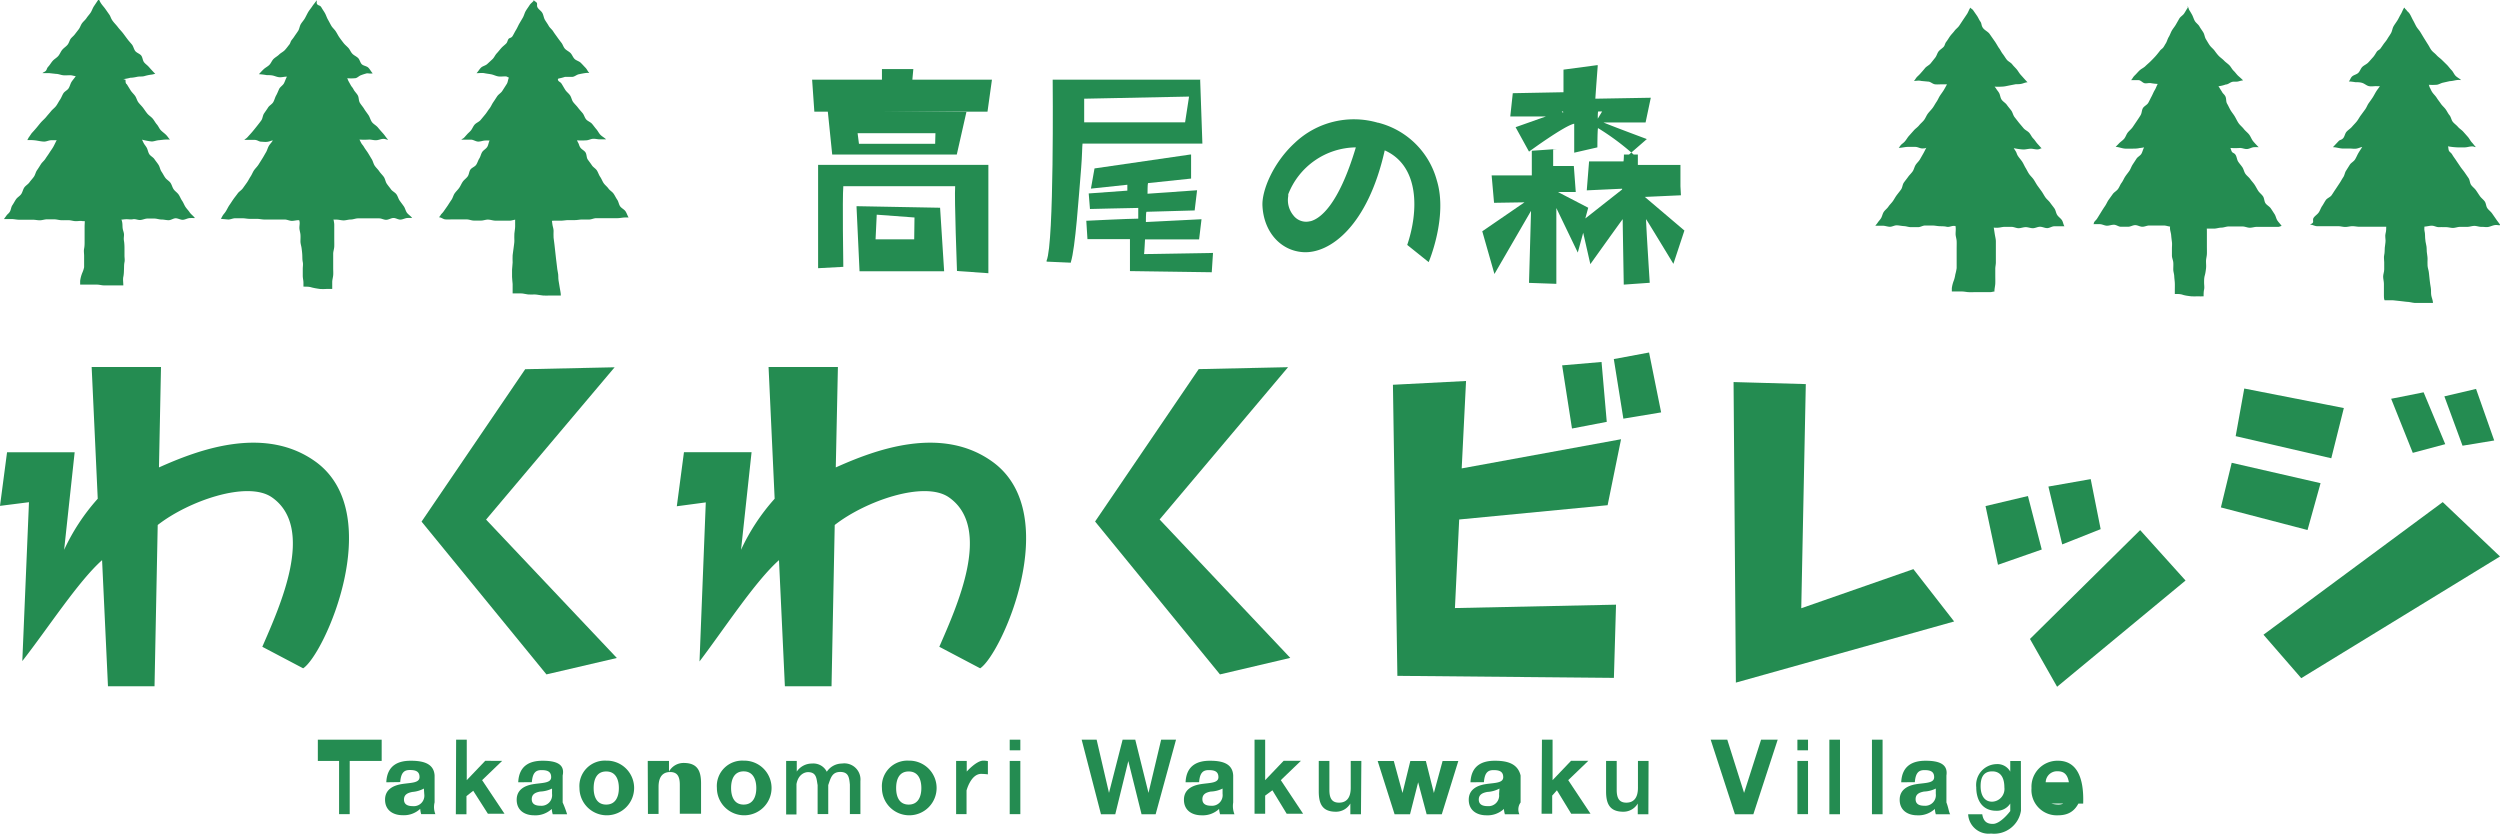 <svg xmlns="http://www.w3.org/2000/svg" viewBox="0 0 258.86 86.31"><defs><style>.cls-1{fill:#248c51;}</style></defs><title>waku_logo_green</title><g id="レイヤー_2" data-name="レイヤー 2"><g id="フッター"><path class="cls-1" d="M35.11,78.79h-2.2v-2.2h6.61v2.2H36.21v5.51h-1.1Z"/><path class="cls-1" d="M40,81c.08-1.82,1.32-2.23,2.52-2.23S44.92,79,45,80.29v2.79a2,2,0,0,0,.08,1.22H43.61a2.77,2.77,0,0,1-.1-.55,2.46,2.46,0,0,1-1.81.66c-1,0-1.83-.51-1.83-1.61s.92-1.5,1.83-1.63,1.74-.1,1.74-.71-.44-.73-1-.73-.92.23-1,1.25Zm3.89.65A3,3,0,0,1,42.7,82c-.45.09-.87.25-.87.79s.43.68.91.68a1.09,1.09,0,0,0,1.19-1.24Z"/><path class="cls-1" d="M47.23,76.59h1.1v4.19l1.91-2H52l-2.08,2,2.32,3.48H50.52L49,81.88l-.7.55v1.88h-1.1Z"/><path class="cls-1" d="M53.66,81c.08-1.82,1.32-2.23,2.52-2.23s2.36.24,2.08,1.53v2.79a11,11,0,0,1,.46,1.22H57.23a2.9,2.9,0,0,1-.1-.55,2.47,2.47,0,0,1-1.81.66c-1,0-1.82-.51-1.82-1.61s.91-1.5,1.82-1.63,1.75-.1,1.75-.71-.44-.73-1-.73-.92.23-1,1.25Zm3.5.65a3,3,0,0,1-1.23.31c-.46.09-.87.25-.87.79s.43.68.9.68a1.1,1.1,0,0,0,1.2-1.24Z"/><path class="cls-1" d="M62.77,78.76A2.83,2.83,0,1,1,60,81.6,2.63,2.63,0,0,1,62.77,78.76Zm0,4.55c1,0,1.31-.86,1.31-1.71s-.3-1.72-1.31-1.72-1.3.86-1.3,1.72S61.77,83.31,62.77,83.31Z"/><path class="cls-1" d="M67.07,78.79h2.2v1.1h0A1.72,1.72,0,0,1,70.8,79c1.43,0,1.79.84,1.79,2.11v3.15h-2.2v-3c0-.88-.27-1.32-1-1.32s-1.2.45-1.2,1.53v2.81h-1.1Z"/><path class="cls-1" d="M77,78.76a2.83,2.83,0,1,1-2.77,2.83A2.63,2.63,0,0,1,77,78.76Zm0,4.55c1,0,1.31-.86,1.31-1.71S78,79.87,77,79.87s-1.3.86-1.3,1.72S76,83.31,77,83.31Z"/><path class="cls-1" d="M81.4,78.79h1.1v1.1h0a1.9,1.9,0,0,1,1.59-.83,1.55,1.55,0,0,1,1.52.85,1.9,1.9,0,0,1,1.57-.85,1.67,1.67,0,0,1,1.91,1.82v3.41H88V81.24c-.07-.72-.13-1.31-1-1.31s-1,.68-1.24,1.36v3h-1.1v-3c-.12-.62-.08-1.34-1-1.34-.29,0-1,.19-1.19,1.24v3.14H81.4Z"/><path class="cls-1" d="M94.09,78.76a2.83,2.83,0,1,1-2.77,2.83A2.64,2.64,0,0,1,94.09,78.76Zm0,4.55c1,0,1.31-.86,1.31-1.71s-.3-1.72-1.31-1.72-1.3.86-1.3,1.72S93.09,83.31,94.09,83.31Z"/><path class="cls-1" d="M99,78.79h1.1v1.1h0s1-1.13,1.71-1.13c.1,0,.23,0,.48.05v1.37a6.71,6.71,0,0,0-.69-.05c-1.08,0-1.52,1.72-1.52,1.72v2.45H99Z"/><path class="cls-1" d="M105.65,77.69h-1.1v-1.1h1.1Zm-1.1,1.1h1.1v5.51h-1.1Z"/><path class="cls-1" d="M119.66,84.31H118.2l-1.37-5.51h0l-1.35,5.51H114l-2-7.72h1.55l1.28,5.51h0l1.41-5.51h1.31l1.37,5.51h0l1.31-5.51h1.54Z"/><path class="cls-1" d="M122.76,81c.08-1.82,1.32-2.23,2.52-2.23s2.35.24,2.41,1.53v2.79a2.32,2.32,0,0,0,.13,1.22h-1.49a2.63,2.63,0,0,1-.1-.55,2.46,2.46,0,0,1-1.81.66c-1,0-1.83-.51-1.83-1.61s.91-1.5,1.83-1.63,1.74-.1,1.74-.71-.44-.73-1-.73-.92.23-1,1.25Zm3.83.65a2.94,2.94,0,0,1-1.22.31c-.46.09-.87.25-.87.79s.43.68.9.68a1.1,1.1,0,0,0,1.19-1.24Z"/><path class="cls-1" d="M129.9,76.59H131v4.19l1.91-2h1.79l-2.08,2,2.31,3.48h-1.7l-1.48-2.43-.75.55v1.88h-1.1Z"/><path class="cls-1" d="M140.92,84.31h-1.1V83.2h0a1.72,1.72,0,0,1-1.49.85c-1.43,0-1.78-.84-1.78-2.11V78.79h1.1v3c0,.88.27,1.32,1,1.32s1.21-.45,1.21-1.54V78.79h1.1Z"/><path class="cls-1" d="M149.29,84.31h-1.57L146.84,81h0L146,84.31H144.4l-1.75-5.51h1.67l.9,3.31h0l.81-3.31h1.61l.83,3.31h0l.9-3.31H151Z"/><path class="cls-1" d="M152.26,81c.08-1.82,1.32-2.23,2.52-2.23s2.36.24,2.67,1.53v2.79a1.23,1.23,0,0,0-.13,1.22h-1.5a2.9,2.9,0,0,1-.1-.55,2.47,2.47,0,0,1-1.81.66c-1,0-1.83-.51-1.83-1.61s.91-1.5,1.83-1.63,1.74-.1,1.74-.71-.44-.73-1-.73-.92.23-1,1.25Zm3,.65A3,3,0,0,1,154,82c-.46.09-.88.25-.88.79s.43.68.91.68a1.1,1.1,0,0,0,1.19-1.24Z"/><path class="cls-1" d="M159.66,76.59h1.1v4.19l1.91-2h1.79l-2.08,2,2.31,3.48h-2l-1.48-2.43-.49.55v1.88h-1.1Z"/><path class="cls-1" d="M170.68,84.31h-1.1V83.2h0a1.72,1.72,0,0,1-1.49.85c-1.43,0-1.79-.84-1.79-2.11V78.79h1.1v3c0,.88.28,1.32,1,1.32s1.2-.45,1.2-1.54V78.79h1.1Z"/><path class="cls-1" d="M181.55,84.31h-1.91l-2.51-7.72h1.72l1.74,5.51h0l1.76-5.51h1.72Z"/><path class="cls-1" d="M187.21,77.69h-1.1v-1.1h1.1Zm-1.1,1.1h1.1v5.51h-1.1Z"/><path class="cls-1" d="M189.42,76.59h1.1v7.72h-1.1Z"/><path class="cls-1" d="M193.83,76.59h1.1v7.72h-1.1Z"/><path class="cls-1" d="M196.86,81c.08-1.82,1.32-2.23,2.52-2.23s2.36.24,2.16,1.53v2.79c.2.49.25,1,.39,1.22h-1.49a2.76,2.76,0,0,1-.1-.55,2.47,2.47,0,0,1-1.81.66c-1,0-1.83-.51-1.83-1.61s.91-1.5,1.83-1.63,1.74-.1,1.74-.71-.44-.73-1-.73-.92.23-1,1.25Zm3.58.65a3,3,0,0,1-1.22.31c-.46.09-.87.25-.87.79s.42.68.9.68a1.1,1.1,0,0,0,1.19-1.24Z"/><path class="cls-1" d="M209.26,83.93a2.81,2.81,0,0,1-3.1,2.38,2.12,2.12,0,0,1-2.37-2h1.46c.13.83.58,1,1.1,1,.82,0,1.8-1.33,1.8-1.33V83.2h0a1.64,1.64,0,0,1-1.45.75c-1.45,0-2.07-1.1-2.07-2.43a2.16,2.16,0,0,1,2.08-2.4,1.51,1.51,0,0,1,1.44.78h0v-1.1h1.1Zm-1.72-2.41c0-.87-.3-1.65-1.26-1.65s-1.2.73-1.2,1.53.29,1.61,1.2,1.61A1.32,1.32,0,0,0,207.54,81.52Z"/><path class="cls-1" d="M211.82,83.2c0-.32.5.11,1.32.11.59,0,1.07-.36,1.16-1.21h1.3c-.42,1.78-1.3,2.32-2.51,2.32a2.62,2.62,0,0,1-2.74-2.82,2.69,2.69,0,0,1,2.74-2.83c1.83,0,2.71,1.54,2.61,4.44Zm2.4-2.2c-.13-.75-.45-1.14-1.17-1.14A1.17,1.17,0,0,0,211.82,81Z"/><polygon class="cls-1" points="186.51 62.98 186.98 39.77 179.5 39.56 179.74 70.68 202.34 64.35 198.12 58.93 186.51 62.98"/><polygon class="cls-1" points="209.98 51.36 205.59 52.4 206.88 58.48 211.41 56.9 209.98 51.36"/><polygon class="cls-1" points="217.51 54.79 216.48 49.61 212.1 50.38 213.53 56.37 217.51 54.79"/><polygon class="cls-1" points="210.19 66.16 213 71.11 226.3 60.11 221.6 54.89 210.19 66.16"/><polygon class="cls-1" points="242.69 42.25 232.38 40.23 231.49 45.16 241.39 47.45 242.69 42.25"/><polygon class="cls-1" points="240.28 50.03 231.08 47.92 229.96 52.54 238.93 54.88 240.28 50.03"/><polygon class="cls-1" points="252.93 51.99 234.37 65.72 238.28 70.22 258.86 57.62 252.93 51.99"/><polygon class="cls-1" points="253.19 45.99 250.95 40.62 247.59 41.29 249.83 46.89 253.19 45.99"/><polygon class="cls-1" points="258.26 45.61 256.38 40.27 253.1 41.04 254.98 46.15 258.26 45.61"/><polygon class="cls-1" points="166.46 52.31 167.85 45.48 151.35 48.5 151.8 39.45 144.23 39.84 144.69 69.98 167.11 70.19 167.33 62.61 150.65 62.96 151.09 53.79 166.46 52.31"/><polygon class="cls-1" points="166.37 43.68 165.83 37.48 161.75 37.83 162.77 44.37 166.37 43.68"/><polygon class="cls-1" points="167.1 37.18 168.09 43.35 172 42.7 170.75 36.5 167.1 37.18"/><polygon class="cls-1" points="133.37 38.02 124.12 38.22 113.39 54 126.32 69.83 133.6 68.12 120.07 53.79 133.37 38.02"/><polygon class="cls-1" points="63.64 38.03 54.38 38.23 43.65 54.01 56.58 69.83 63.87 68.13 50.33 53.8 63.64 38.03"/><path class="cls-1" d="M32.82,47.91c-5.36-4-12.39-1.29-16.36.49L16.67,38H9.49l.63,13.64a21.33,21.33,0,0,0-3.48,5.29L7.73,46.83l-7,0L0,52.38,3,52,2.31,68.45C4.93,65.1,8.12,60.17,10.57,58l.61,13.06H16l.33-16.7c3.2-2.5,9.31-4.62,11.83-2.86,4.54,3.18.81,11.3-1,15.47l4.23,2.23C33.62,67.74,40,53.37,32.82,47.91Z"/><path class="cls-1" d="M102.9,47.91c-5.36-4-12.39-1.29-16.36.49L86.76,38H79.58l.63,13.64a21.31,21.31,0,0,0-3.48,5.29l1.09-10.11-7,0-.74,5.6,3-.4-.65,16.47C75,65.1,78.21,60.17,80.66,58l.61,13.06H86.1l.33-16.7c3.2-2.5,9.31-4.62,11.83-2.86,4.54,3.18.81,11.3-1,15.47l4.23,2.23C103.71,67.74,110.14,53.37,102.9,47.91Z"/><path class="cls-1" d="M118.56,24.79l5.6,0,.25-2.09-5.76.29c0-.15,0-.94.05-1.06l5-.14.25-2.09-5.13.36c0-.15,0-1,.05-1.1l4.46-.47V16l-.09,0-9.91,1.44-.37,2.09,3.77-.4v.61l-4,.29.13,1.61s4.06-.1,5-.11v1.11c-.94,0-5.38.22-5.38.22l.12,1.9H117c0-.22,0,3.31,0,3.31l8.47.12.13-2-7.14.12C118.49,26.21,118.55,24.93,118.56,24.79Z"/><path class="cls-1" d="M124.39,8.25H109v.08c0,.17.16,16.86-.63,18.65l0,.11,2.51.11,0-.06c.47-1.49.81-6.68,1.07-9.78.1-1.21.1-2.25.14-2.49H124.5l-.23-6.61m-1.55,4.41H112.26V10.22L123.12,10C123.1,10.19,122.73,12.53,122.71,12.66Z"/><polygon class="cls-1" points="94.57 7.15 94.47 7.15 91.32 7.15 91.32 8.25 84.09 8.25 84.32 11.56 102.25 11.56 102.71 8.25 94.47 8.25 94.57 7.15"/><path class="cls-1" d="M84.71,17.39V27.77l2.61-.14s-.11-7.08,0-8.35H98.9c-.09,1.27.19,8.78.19,8.78l3.25.23V17.07H84.71Z"/><path class="cls-1" d="M88.69,21.35v.1L89,28.09h8.76l-.42-6.58-8.62-.16m5.94,3.43h-4c0-.18.11-2.38.12-2.55l3.91.29Z"/><path class="cls-1" d="M86,11.42l-.29.08L86.17,16l12.9,0,1-4.42-14.24-.14m11,3.45H88.94l-.14-1.1h8.06Z"/><path class="cls-1" d="M142.68,12.71a8.89,8.89,0,0,0-8.63,2.1c-2.18,2-3.41,4.88-3.33,6.5.13,2.69,1.87,4.66,4.23,4.8,2.77.16,6.68-2.72,8.43-10.54,3.63,1.62,3.51,6.32,2.33,9.79l2.22,1.78s2-4.68.85-8.44a8.43,8.43,0,0,0-6.1-6m-7,10.2a1.66,1.66,0,0,1-1.76-.6,2.48,2.48,0,0,1-.53-2c0-.06,0-.13,0-.19a7.61,7.61,0,0,1,7-4.85C138.58,21.31,136.66,22.66,135.68,22.91Z"/><path class="cls-1" d="M174,19.28v-2.2h-4.41V16h-.91l1.84-1.6s-3.92-1.46-4.49-1.72h4.36l.54-2.56-5.74.1c0-.17.25-3.47.25-3.47h-.1l-3.45.46V9.55l-5.25.1-.26,2.41h3.69l-3.14,1.11,1.39,2.53S162,13,163,12.81v3l2.4-.55s0-1.62.06-2A25.7,25.7,0,0,1,169.15,16h-1c0-.37,0,.57-.05.71l-3.56,0-.24,3,3.66-.17s0,.06,0,.08l-3.81,3,.3-1.11-3.14-1.63,1.85,0-.2-2.69h-2.14V15.43h.37l-2.58.18,0,2.55h-4.16L154.7,21l3.15-.05-4.37,3,1.26,4.42,3.79-6.54-.21,7.46,2.83.1s0-7.17,0-7.85l2.22,4.61.56-2.05.74,3.25s3-4.2,3.35-4.66c0,.56.11,6.78.11,6.78l2.69-.19s-.39-6.08-.38-6.59c.28.42,2.83,4.63,2.83,4.63l1.14-3.45-4.1-3.48,3.74-.17m-12.2-8.52-.14-.16h.14m3.59.75c0-.36,0-.7.05-.75h.4Z"/><path class="cls-1" d="M203.64,23.74c.32,0,.64,0,1,0s.47-.21.71-.22.49.07.73.06.48,0,.73,0,.48-.08.73-.09l.74,0c.24,0,.49.14.73.14s.49-.11.74-.11.49.11.74.11.49-.15.74-.15.49.14.74.14.48-.18.73-.19l.73,0c.14,0,.19,0,.33,0-.13-.2-.13-.43-.26-.63s-.36-.34-.49-.54-.15-.48-.29-.68-.3-.39-.44-.59-.35-.35-.49-.55-.25-.42-.39-.62l-.43-.59c-.14-.2-.25-.42-.39-.63s-.33-.37-.47-.57-.24-.43-.37-.64-.22-.44-.35-.64-.31-.39-.44-.59-.13-.31-.21-.45-.17-.26-.23-.37a6.65,6.65,0,0,0,1,.14c.24,0,.49-.07.73-.08s.49.08.74.07.24-.1.42-.11c-.16-.16-.26-.29-.42-.46s-.28-.39-.45-.56-.26-.41-.42-.59-.42-.28-.58-.47l-.48-.57-.46-.59c-.15-.2-.19-.48-.34-.68s-.32-.39-.46-.59-.4-.33-.54-.54-.14-.5-.27-.71-.2-.26-.28-.4-.13-.16-.17-.23a5.3,5.3,0,0,0,.74,0c.24,0,.48-.06.73-.11l.72-.14c.24,0,.49,0,.73-.08s.33-.11.49-.12c-.22-.22-.44-.48-.66-.72s-.28-.39-.43-.58-.34-.35-.49-.55-.42-.3-.57-.49-.27-.41-.42-.6S207.1,5.12,207,5s-.31-.53-.49-.77L206,3.5c-.17-.23-.5-.36-.68-.61s-.12-.46-.26-.65-.22-.41-.35-.6l-.41-.59c-.07-.1-.21-.15-.28-.26h0c-.15.22-.22.48-.36.68l-.41.61-.39.59c-.13.19-.34.33-.48.52s-.31.35-.45.54-.25.4-.4.59-.14.36-.26.51-.38.3-.53.48-.2.46-.36.66l-.47.59c-.16.2-.43.3-.59.5s-.33.39-.49.57-.24.23-.35.35-.19.29-.3.4c.24,0,.5-.07.74,0l.73.07c.24,0,.46.25.71.28s.5,0,.74,0h.5c-.11.2-.21.39-.33.59s-.27.39-.4.59-.22.44-.36.64-.25.43-.4.63-.34.38-.49.58-.24.46-.39.66-.36.36-.52.56-.39.34-.55.53l-.5.56c-.17.19-.28.42-.45.6s-.26.21-.37.33-.16.23-.24.31c.33,0,.67-.11,1-.1l.73,0c.24,0,.49.17.73.16s.23,0,.4-.07c-.12.21-.18.36-.3.57s-.24.42-.36.63-.32.37-.45.58-.17.47-.31.67-.33.37-.47.57-.3.39-.44.59-.14.5-.28.7-.3.39-.45.59-.26.42-.4.62-.33.37-.47.58-.36.35-.49.56-.16.48-.3.68-.21.25-.3.39-.19.24-.26.34l.76,0c.24,0,.48.1.73.11s.49-.16.74-.15.49.07.73.08.49.11.73.11l.74,0c.25,0,.49-.18.74-.17l.74,0c.25,0,.49.06.74.07s.49,0,.74.06.5-.1.74-.09l.74,0c.25,0,.49.08.73.1s.43.15.62.17C204.06,23.94,204,23.77,203.64,23.74Z"/><path class="cls-1" d="M226.14,23.69c.32,0,.63-.14.95-.17s.49.17.73.15l.73,0,.72,0c.24,0,.49-.1.73-.1s.49-.11.73-.12l.74,0h.74c.24,0,.49.13.74.13s.49-.09.73-.09.49,0,.74,0,.49,0,.74,0h.74c.13,0,.22-.08.35-.09-.13-.2-.29-.35-.43-.55s-.17-.47-.3-.67-.26-.41-.4-.61-.4-.32-.54-.52-.12-.51-.26-.72-.35-.35-.49-.56-.24-.43-.38-.64-.31-.38-.45-.58-.36-.35-.5-.55-.18-.47-.31-.67-.31-.39-.44-.59-.14-.49-.27-.7-.31-.19-.39-.34-.08-.26-.15-.38a6.67,6.67,0,0,0,1,0c.24,0,.49.13.74.11s.48-.18.72-.19.3,0,.47,0c-.2-.2-.37-.38-.55-.59s-.27-.5-.43-.71-.4-.38-.56-.59-.39-.38-.54-.6-.26-.47-.39-.69-.31-.43-.44-.65-.23-.46-.36-.68-.06-.54-.18-.76-.23-.26-.31-.4-.18-.28-.26-.42-.08-.11-.14-.22a3.22,3.22,0,0,0,.75-.18c.23,0,.42-.19.63-.26s.44,0,.68-.06a3.15,3.15,0,0,1,.49-.11c-.17-.17-.31-.29-.49-.45s-.31-.37-.49-.54-.28-.41-.45-.58-.38-.3-.55-.48-.38-.31-.55-.49-.29-.35-.43-.54-.36-.35-.5-.55-.26-.42-.39-.63-.14-.48-.27-.7-.28-.4-.4-.62-.36-.36-.48-.57-.18-.46-.3-.67-.16-.28-.25-.42-.1-.29-.17-.4,0,.09,0,.1c-.14.2-.25.41-.38.61s-.39.33-.51.54l-.36.63c-.12.21-.29.4-.41.61s-.19.45-.32.66-.18.47-.31.67-.16.29-.26.42-.24.2-.33.32-.3.39-.47.58-.34.36-.51.53-.37.33-.54.5-.42.27-.6.44-.33.36-.51.53-.22.33-.37.48c.29,0,.53,0,.77,0s.42.28.64.32.45-.06.7,0a5.51,5.51,0,0,0,.65.07c-.12.21-.18.43-.31.64s-.21.44-.33.66-.22.45-.34.66-.42.33-.55.54-.11.51-.24.73-.27.42-.41.63l-.42.62c-.14.2-.35.36-.5.55s-.22.46-.38.65-.39.32-.55.5l-.33.34c.33,0,.63.16,1,.18l.73,0c.25,0,.5,0,.74-.06a4.52,4.52,0,0,0,.48-.07c-.12.21-.16.45-.28.66s-.4.32-.52.53l-.4.61c-.13.21-.2.45-.34.65s-.3.39-.43.59-.22.44-.37.64-.22.44-.37.64-.4.32-.54.52l-.43.6c-.14.2-.23.44-.37.64s-.27.41-.4.62-.26.42-.39.63-.22.25-.31.38,0,.13-.11.24l.67,0c.24,0,.48.15.72.16s.49-.1.74-.1.49.21.73.21h.74c.25,0,.49-.17.74-.17s.49.17.74.17.49-.14.74-.13.49,0,.74,0,.5,0,.74,0,.49.11.73.12.5-.1.74-.08.48.19.72.22.39,0,.59,0C226.46,23.78,226.45,23.72,226.14,23.69Z"/><path class="cls-1" d="M202.08,21.88a7.07,7.07,0,0,1,.3.87c0,.23.07.47.11.72s0,.5,0,.75.1.5.11.76,0,.51,0,.77,0,.51,0,.76,0,.51,0,.75,0,.34,0,.5a4.92,4.92,0,0,1-.14.66,3.37,3.37,0,0,1-.14.59,3.38,3.38,0,0,0-.22.83c0,.1,0,.21,0,.34l1,0c.28,0,.51.06.72.07s.51,0,.76,0,.47,0,.78,0,.41,0,.67,0,.29-.06.48-.06c0-.31.08-.57.09-.84s0-.54,0-.79,0-.49,0-.72.06-.45.06-.67,0-.43,0-.65,0-.57,0-.86,0-.43,0-.66-.06-.44-.1-.68-.07-.46-.11-.71c0-.09-.1-.18-.11-.27"/><path class="cls-1" d="M224.63,22.15c0,.25,0,.5.06.74s0,.49,0,.73.1.48.12.72.05.48.08.71,0,.48,0,.71,0,.48,0,.71.12.47.14.7,0,.48,0,.72.09.47.1.71.05.48.06.72,0,.48,0,.73,0,.26,0,.39c.32,0,.58,0,.81.08s.6.13.89.16a6.33,6.33,0,0,0,.67,0,5.71,5.71,0,0,0,.61,0c0-.23,0-.47.05-.7s0-.48,0-.72,0-.48.07-.73.1-.48.13-.73,0-.5,0-.75.08-.5.09-.75,0-.51,0-.75,0-.51,0-.75,0-.5,0-.75,0-.5-.06-.74-.06-.49-.1-.73-.06-.32-.1-.48,0-.24-.05-.36"/><path class="cls-1" d="M248.63,23.74c.32,0,.64-.08,1-.1s.48.05.72,0,.47-.17.72-.18.48-.09.73-.09.49.16.73.15.49,0,.73,0,.49.08.73.08.49-.11.74-.11h.74c.25,0,.49-.1.74-.1s.49.11.74.1.49.06.74,0,.48-.18.72-.19.34.06.48,0c-.13-.2-.31-.41-.44-.61l-.41-.59c-.14-.2-.35-.34-.49-.54s-.13-.5-.27-.7-.36-.35-.5-.55-.27-.41-.41-.61-.36-.35-.5-.55-.13-.51-.27-.71l-.42-.61c-.14-.2-.31-.39-.44-.59s-.28-.41-.41-.61-.29-.4-.41-.61-.24-.24-.33-.38-.06-.38-.12-.49a6.94,6.94,0,0,0,1,.11c.24,0,.48,0,.73,0s.48-.09.73-.1.25.07.43.07c-.16-.16-.25-.31-.41-.48s-.26-.4-.42-.58l-.48-.54c-.16-.18-.39-.31-.55-.5s-.38-.33-.53-.52-.18-.49-.34-.68-.26-.43-.41-.63-.35-.36-.49-.57-.3-.4-.43-.61-.33-.38-.46-.58-.15-.3-.23-.44-.08-.24-.12-.32a5.79,5.79,0,0,0,.76,0c.24,0,.47-.17.71-.22l.71-.16c.24,0,.48-.08.73-.11s.27,0,.43,0c-.17-.17-.39-.26-.56-.43s-.26-.43-.43-.6-.31-.38-.48-.55l-.52-.51c-.17-.17-.38-.3-.55-.49s-.35-.3-.5-.48-.26-.43-.39-.63-.26-.42-.39-.62l-.38-.63c-.12-.21-.31-.39-.43-.6s-.22-.44-.34-.65-.21-.44-.34-.65-.24-.24-.32-.37S249,.93,249,.81l-.07,0c-.14.2-.21.45-.34.66s-.22.43-.35.64-.28.4-.4.61-.14.48-.26.7-.27.41-.39.62-.3.39-.43.59l-.28.4c-.09.12-.27.18-.36.3s-.25.43-.42.61-.33.38-.5.55-.43.27-.6.44-.24.45-.42.62-.48.21-.65.38-.17.35-.33.5a5.87,5.87,0,0,1,.68.08c.24,0,.49,0,.73.08s.44.28.68.33.49,0,.74,0a3.19,3.19,0,0,0,.39,0c-.12.2-.25.34-.38.55s-.23.42-.36.62-.28.4-.42.6-.22.45-.37.65l-.44.6c-.15.2-.26.43-.42.63s-.34.37-.5.56-.39.32-.56.51-.19.5-.36.68-.32.15-.44.27l-.34.36-.27.29c.33,0,.63.12,1,.14l.74,0c.24,0,.5.05.74,0s.38-.14.55-.16c-.12.21-.28.43-.4.64s-.21.44-.34.65-.39.33-.53.53l-.39.62c-.14.2-.16.49-.3.69s-.25.43-.39.63l-.41.62c-.14.2-.27.42-.41.62s-.45.29-.59.49-.25.43-.39.63-.21.46-.35.66-.38.34-.52.54,0,.39-.09.52-.2.1-.27.2c.24,0,.45.15.69.16s.49,0,.73,0l.73,0,.74,0c.25,0,.49.08.74.08s.49-.08.74-.08.49.06.74.06.49,0,.74,0h.74l.73,0h.74c.25,0,.5-.11.74-.09s.49.1.73.12.34,0,.54,0C249,23.82,248.94,23.77,248.63,23.74Z"/><path class="cls-1" d="M247.08,22c0,.24,0,.47,0,.71s0,.48,0,.73,0,.48-.07.73,0,.5,0,.74-.06.49-.08.74,0,.5-.06.75,0,.5,0,.75,0,.5,0,.75-.11.5-.11.74.08.5.08.75,0,.49,0,.74,0,.33,0,.49,0,.32.07.47c.3,0,.59,0,.85,0l.75.08.68.08c.29,0,.57.1.87.12l.66,0c.22,0,.45,0,.7,0s.33,0,.5,0c0-.27-.14-.54-.18-.8s0-.54-.05-.8-.08-.51-.11-.76-.06-.5-.08-.75-.12-.49-.14-.73,0-.49,0-.73-.06-.48-.08-.72,0-.48-.06-.71-.09-.47-.11-.71,0-.48-.06-.71,0-.48,0-.72-.13-.47-.15-.71,0-.21,0-.32"/><path class="cls-1" d="M9.92,22.84c.31,0,.63.12.95.09s.48,0,.72,0,.48-.15.72-.16.48-.06.73-.07.49.05.73,0,.49.09.74.08.49-.14.73-.15.49,0,.74,0,.49.1.74.1.49.07.74.07.49-.2.73-.2.5.17.74.16.48-.17.73-.18.38,0,.52,0c-.13-.2-.4-.38-.54-.59s-.31-.37-.44-.57-.21-.44-.35-.64-.22-.44-.36-.64-.37-.34-.51-.54-.19-.47-.33-.67-.39-.32-.54-.53-.25-.43-.39-.63-.17-.48-.3-.69-.29-.39-.43-.6-.41-.32-.54-.53-.15-.48-.28-.69-.19-.26-.27-.4-.13-.28-.2-.4a7.2,7.2,0,0,0,1,.19c.24,0,.48-.11.73-.13s.48-.06.73-.07.27,0,.44,0c-.16-.16-.24-.32-.41-.49s-.37-.3-.54-.48-.25-.42-.41-.6-.27-.41-.43-.6-.39-.32-.55-.51-.29-.4-.44-.6-.34-.37-.49-.57-.2-.47-.34-.67-.34-.37-.47-.58l-.39-.63C13,8.65,13,8.46,13,8.32s-.16-.05-.21-.13a5.09,5.09,0,0,0,.71-.14c.24,0,.48-.05.72-.1s.49,0,.73-.07.47-.12.71-.15.27-.07.42-.08c-.22-.22-.43-.45-.64-.69s-.37-.32-.52-.51-.15-.51-.3-.7-.46-.27-.61-.46-.19-.47-.34-.67l-.36-.42c-.19-.24-.36-.48-.54-.72s-.39-.44-.57-.68-.4-.44-.57-.69-.18-.42-.32-.61l-.4-.57c-.13-.19-.3-.36-.44-.57S10.34.12,10.27,0h-.11L9.73.64c-.14.21-.21.46-.34.66s-.3.37-.43.57-.32.34-.46.53-.2.43-.34.62l-.44.57c-.11.14-.27.26-.39.41s-.18.45-.34.64-.38.32-.54.51-.25.45-.41.64-.41.32-.58.51-.29.42-.46.6-.14.32-.26.44-.23.12-.34.23c.24,0,.43,0,.67,0l.73.08c.24,0,.48.11.72.14s.49,0,.73,0,.41.09.59.09c-.11.2-.32.41-.44.61s-.17.46-.3.66-.41.31-.54.52-.21.46-.35.66-.25.44-.4.64-.37.35-.53.55-.33.38-.49.58-.36.36-.53.55-.32.39-.48.58-.33.38-.5.56L3,14.2c-.08.09-.1.22-.18.3.33,0,.65,0,1,.06s.49.09.73.1.49-.13.73-.14.42,0,.59,0c-.12.21-.24.49-.36.7s-.27.4-.4.61-.28.4-.41.61-.34.36-.47.57-.26.42-.4.62-.18.47-.32.67-.32.38-.46.58-.39.33-.53.53-.18.47-.32.68-.39.33-.53.53-.25.43-.39.63-.14.5-.28.7-.24.23-.33.37l-.26.36c.24,0,.53,0,.77,0s.49.06.73.07l.73,0c.25,0,.49,0,.74,0s.49.06.74.06.5-.1.74-.1l.74,0c.25,0,.49.08.74.09s.49,0,.74,0,.49.09.74.1.5-.06.74,0l.73,0c.25,0,.49.07.73.09s.41,0,.6,0C10.26,22.8,10.23,22.88,9.92,22.84Z"/><path class="cls-1" d="M32.41,22.85c.32,0,.63.12,1,.09s.47-.18.71-.2.49,0,.73,0,.49.08.73.08.49-.09.73-.09.49-.11.73-.12.49,0,.74,0h.74c.25,0,.49,0,.74,0s.49.16.74.15.49-.18.73-.19.5.18.74.17.48-.16.72-.17.35,0,.48,0c-.13-.2-.4-.35-.54-.55s-.18-.46-.32-.66-.29-.39-.43-.59-.19-.46-.34-.66-.42-.31-.56-.51-.31-.39-.44-.59-.16-.49-.3-.69-.33-.37-.47-.58-.33-.37-.47-.58-.18-.47-.31-.68-.25-.42-.38-.63-.29-.4-.41-.61-.2-.26-.28-.4-.14-.27-.2-.39a6.5,6.5,0,0,0,1,0c.24,0,.48.08.73.07s.48-.13.72-.14.35.09.52.09c-.2-.2-.34-.45-.52-.65s-.37-.41-.54-.62-.45-.34-.61-.55-.22-.51-.36-.72-.32-.43-.45-.65-.32-.42-.45-.64-.09-.54-.21-.76-.33-.4-.44-.62-.2-.27-.28-.42l-.24-.43c-.06-.11-.08-.21-.14-.31a4.56,4.56,0,0,0,.8,0c.23,0,.41-.24.62-.31A5.41,5.41,0,0,1,38,7.59c.17,0,.38.06.59,0-.17-.17-.28-.42-.46-.59s-.5-.18-.67-.35-.21-.48-.39-.65-.42-.26-.59-.44-.25-.43-.42-.61-.34-.31-.48-.49-.3-.39-.44-.59-.24-.42-.38-.63-.34-.37-.46-.58-.23-.43-.35-.64-.19-.46-.31-.67S33.41,1,33.28.77,33,.6,32.86.46s0-.32-.11-.44a.32.32,0,0,1,0,.07c-.14.2-.3.38-.43.58s-.3.39-.42.6-.22.43-.34.64-.3.39-.42.6S31,3,30.87,3.2s-.28.4-.41.6-.2.26-.29.39-.11.3-.21.42-.3.4-.47.58-.42.29-.59.46-.41.29-.58.46-.26.44-.43.61-.41.28-.59.45-.34.35-.49.51a8,8,0,0,1,.82.1c.24,0,.47,0,.69.06S28.75,8,29,8s.46-.07.71-.06c-.12.21-.2.48-.31.69S29,9,28.9,9.22s-.19.46-.31.67-.17.47-.3.69-.4.34-.53.55-.28.41-.42.62-.14.51-.28.71-.3.4-.45.59-.31.39-.47.58-.33.37-.49.55-.23.18-.35.3c.33,0,.63,0,1,0s.48.18.72.19.5.05.74,0,.32-.11.49-.13c-.12.21-.3.37-.42.58s-.17.46-.3.67-.24.43-.37.63l-.39.62c-.13.21-.32.38-.46.58s-.22.44-.36.65-.24.43-.38.63l-.43.6c-.14.2-.39.33-.53.53s-.3.39-.44.59-.27.41-.41.61-.24.43-.37.64-.2.26-.29.39-.16.3-.23.4l.77.07c.24,0,.49-.14.74-.13l.73,0c.25,0,.49.06.74.06h.74c.24,0,.49.06.74.07H28c.25,0,.49,0,.74,0h.74c.25,0,.49.14.74.14s.49-.08.74-.07.5,0,.74,0,.47.2.72.22.38,0,.58,0A2.42,2.42,0,0,0,32.41,22.85Z"/><path class="cls-1" d="M8.34,21.11a7.79,7.79,0,0,1,.24.89c0,.23.14.46.18.7s0,.5,0,.75,0,.5,0,.76,0,.51,0,.77,0,.51-.05.76,0,.51,0,.75,0,.34,0,.51,0,.5,0,.67a2.71,2.71,0,0,1-.19.58,3.34,3.34,0,0,0-.22.83c0,.1,0,.26,0,.39.39,0,.71,0,1,0l.72,0c.27,0,.5.08.75.08s.47,0,.78,0,.41,0,.67,0h.55c0-.31-.06-.62,0-.89s.06-.54.07-.79,0-.49.05-.72,0-.46,0-.68,0-.43,0-.65,0-.56-.05-.86,0-.43,0-.66-.11-.43-.14-.67,0-.47-.07-.71c0-.09-.08-.18-.1-.28"/><path class="cls-1" d="M30.83,21.39c0,.25.08.49.1.74s0,.49.07.73,0,.48,0,.72.09.47.11.71,0,.48,0,.71.09.47.12.71.06.47.07.71,0,.47.05.71,0,.47,0,.71,0,.48,0,.72.07.48.07.72,0,.26,0,.4c.31,0,.58,0,.81.07s.6.13.89.17a5.92,5.92,0,0,0,.67,0c.18,0,.39,0,.61,0,0-.23,0-.47,0-.71s.08-.47.1-.71,0-.48,0-.73,0-.49,0-.74,0-.5,0-.75.1-.5.11-.75,0-.5,0-.75,0-.5,0-.75,0-.51,0-.75-.08-.5-.1-.74,0-.49-.07-.74,0-.33-.06-.49,0-.24-.07-.35"/><path class="cls-1" d="M54.89,23c.32,0,.64-.08,1-.1s.49,0,.73,0l.72-.05.73,0c.24,0,.48-.05.73-.06h.73c.25,0,.49-.06.74-.06s.49,0,.73,0,.49-.14.74-.14l.74,0c.24,0,.49,0,.73,0l.73,0c.24,0,.49-.06.73-.07s.28,0,.42,0c-.13-.2-.19-.45-.33-.65s-.41-.31-.55-.51-.16-.48-.3-.68-.24-.43-.38-.63-.39-.33-.53-.53-.35-.35-.49-.55-.22-.45-.36-.65-.21-.45-.34-.66-.39-.34-.52-.54-.29-.4-.43-.6-.1-.52-.23-.73-.42-.32-.55-.53-.12-.31-.2-.45-.08-.17-.14-.28a6.3,6.3,0,0,0,.95,0c.24,0,.48-.15.73-.16s.49.07.74.06h.6c-.16-.16-.44-.31-.6-.48s-.26-.4-.42-.58-.29-.38-.45-.56-.44-.26-.6-.45-.21-.46-.37-.65-.33-.37-.48-.57-.34-.37-.49-.57-.18-.48-.32-.69-.36-.36-.49-.56-.25-.42-.38-.63-.28-.21-.36-.35,0-.13,0-.2a5.34,5.34,0,0,0,.7-.18c.24,0,.5,0,.74,0s.45-.22.69-.27.48-.1.72-.13.22,0,.37,0c-.17-.17-.23-.38-.4-.55s-.33-.36-.5-.52-.46-.22-.63-.39-.25-.44-.42-.61-.42-.27-.58-.45-.21-.42-.35-.6-.3-.39-.44-.59-.29-.39-.42-.6-.35-.36-.47-.58-.27-.41-.39-.62-.14-.48-.26-.7-.36-.35-.49-.56,0-.38-.1-.51-.26-.16-.34-.28l.1,0c-.14.2-.37.33-.5.54s-.28.4-.4.61-.17.46-.29.67l-.37.63c-.12.21-.21.44-.34.65s-.23.43-.36.64-.33.17-.42.3-.11.3-.2.42-.38.33-.54.51-.31.38-.48.56-.26.43-.44.6l-.54.5c-.18.17-.48.21-.65.38s-.31.42-.46.57c.25,0,.58-.05.82,0s.48.07.72.12.46.17.7.21.48,0,.73,0,.24.11.39.12c-.11.2-.1.45-.22.65L52,9.43c-.13.2-.38.33-.52.54s-.27.42-.41.62-.23.45-.39.65-.28.42-.44.61l-.48.58c-.16.19-.44.28-.61.47s-.25.45-.41.63-.24.23-.35.35l-.33.37c-.1.1-.19.11-.29.21l1,0c.24,0,.48.19.73.2s.49-.1.73-.11.3,0,.47,0c-.12.21-.12.45-.25.66s-.39.33-.52.53-.17.47-.3.67-.19.46-.33.66-.45.29-.59.49-.14.5-.28.7-.37.35-.51.55-.23.44-.37.64-.33.37-.47.57-.19.47-.33.67-.27.41-.4.61l-.42.6c-.09.14-.23.24-.31.38s-.1.12-.16.22c.24,0,.43.21.67.22s.49,0,.73,0,.49,0,.73,0,.49,0,.74,0,.49.12.74.12h.74c.25,0,.49-.11.74-.1s.49.1.74.11l.74,0c.25,0,.49,0,.74,0s.5-.13.74-.11.49.05.74.07.49.09.73.11l.6.08C55.29,23.16,55.2,23,54.89,23Z"/><path class="cls-1" d="M53.4,21.28c0,.24,0,.48,0,.72s-.05.48-.06.72,0,.49,0,.73-.06.49-.08.74,0,.5,0,.75-.06.5-.08.74-.08.5-.1.75,0,.5,0,.75-.06.5-.06.75,0,.5,0,.74.05.5.06.74,0,.33,0,.49,0,.33,0,.48c.3,0,.6,0,.86,0s.51.09.74.11.47,0,.69,0,.57.09.87.11.43,0,.66,0,.45,0,.7,0,.31,0,.47,0c0-.27-.07-.54-.11-.8s-.09-.52-.13-.78,0-.52-.06-.77-.08-.5-.11-.75-.06-.49-.09-.74-.06-.48-.08-.72-.05-.48-.08-.72-.07-.47-.09-.71,0-.48,0-.72-.11-.47-.13-.71-.07-.47-.1-.71,0-.48,0-.73,0-.2,0-.31"/></g></g></svg>